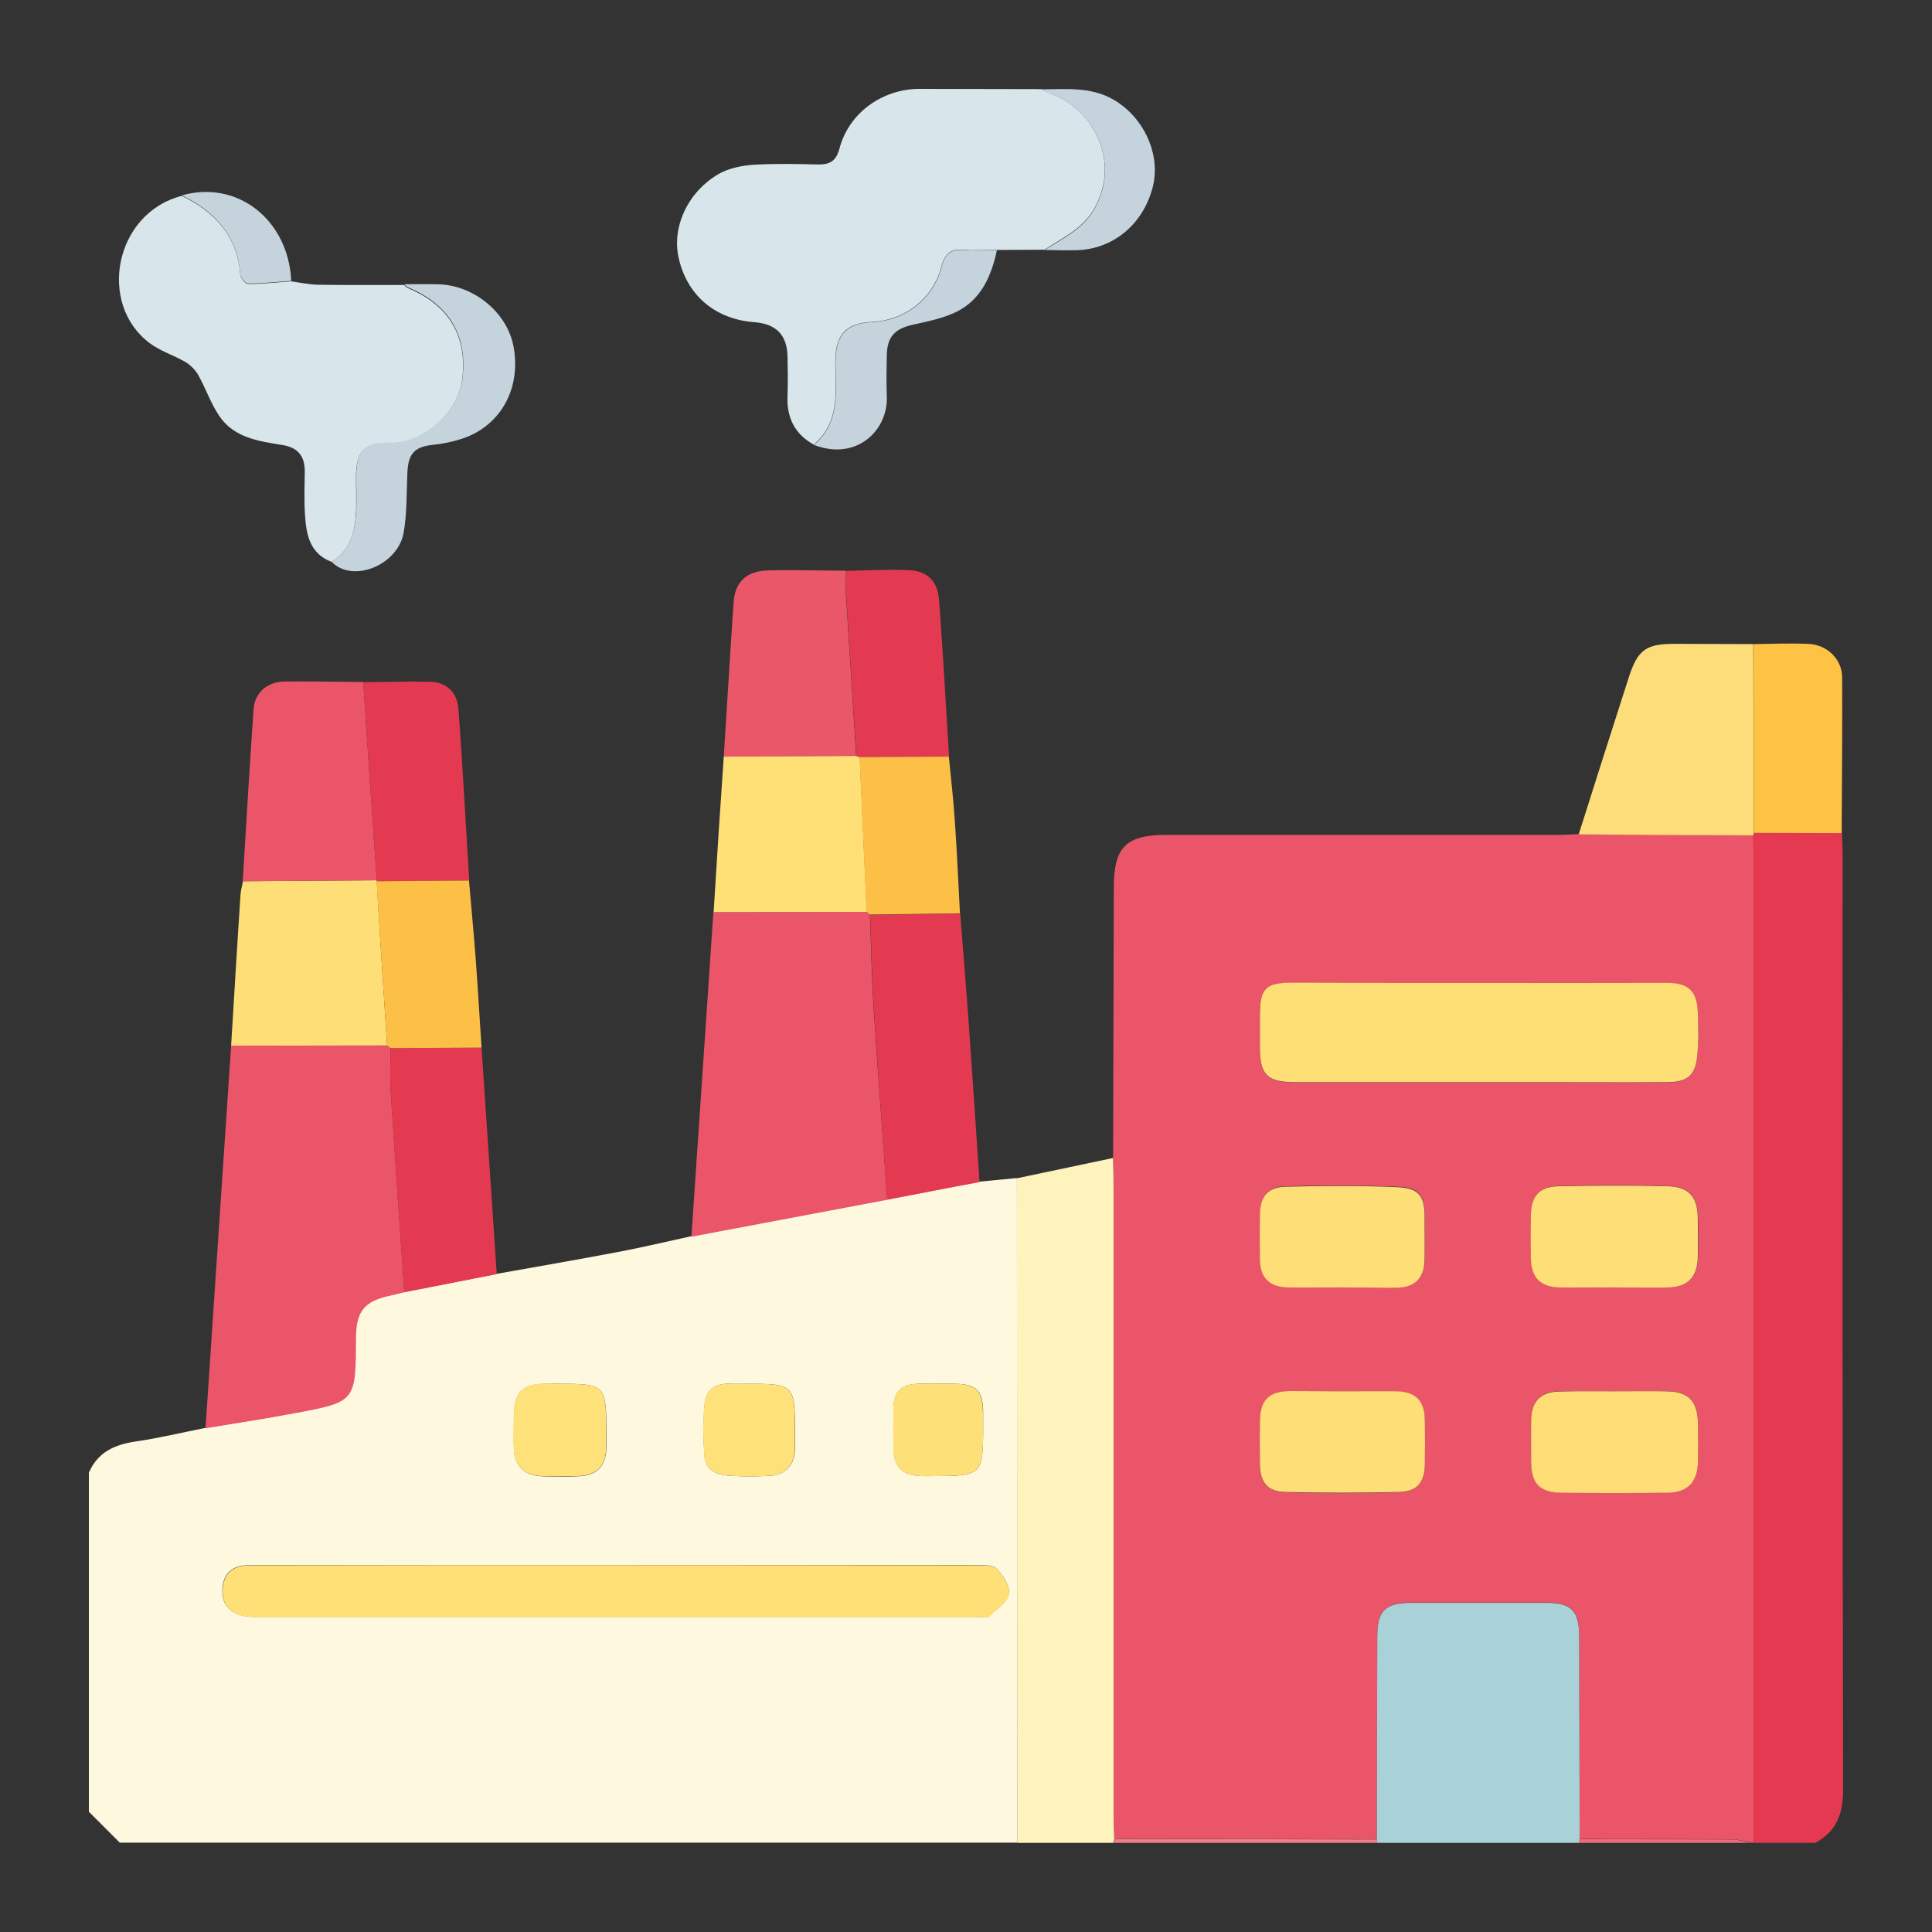 <?xml version="1.0" encoding="utf-8"?>
<!-- Generator: Adobe Illustrator 25.2.3, SVG Export Plug-In . SVG Version: 6.00 Build 0)  -->
<svg version="1.1" id="Livello_1" xmlns="http://www.w3.org/2000/svg" xmlns:xlink="http://www.w3.org/1999/xlink" x="0px" y="0px"
	 viewBox="0 0 800 800" style="enable-background:new 0 0 800 800;" xml:space="preserve">
<rect x="0" y="0" width="800" height="800" fill="#333333" stroke="none"/>
<style type="text/css">
	.st0{fill:#EA5569;}
	.st1{fill:#FEF8DE;}
	.st2{fill:#E43950;}
	.st3{fill:#FEF2BD;}
	.st4{fill:#A8D2D7;}
	.st5{fill:#EF7F85;}
	.st6{fill:#ED6C7D;}
	.st7{fill:#D8E6EB;}
	.st8{fill:#FDDD7A;}
	.st9{fill:#E43A51;}
	.st10{fill:#FEDF77;}
	.st11{fill:#EA5769;}
	.st12{fill:#FEE077;}
	.st13{fill:#FEC244;}
	.st14{fill:#FDC047;}
	.st15{fill:#C5D3DD;}
	.st16{fill:#FEDF76;}
	.st17{fill:#FEDD76;}
	.st18{fill:#FEDE76;}
	.st19{fill:#FEE179;}
	.st20{fill:#FEE078;}
</style>
<g>
	<path class="st0" d="M460.9,479.4c0.1-37.3,0.2-74.5,0.3-111.8c0-16.9,5-21.9,22-21.9c54,0,108.1,0,162.1,0c2.8,0,5.7-0.2,8.5-0.3
		c24.1,0.1,48.1,0.2,72.2,0.4c0.1,3.3,0.2,6.6,0.2,9.9c0,135.8,0,271.5,0,407.3c-0.5,0-0.9,0-1.4,0c-2.4-0.5-4.9-1.3-7.3-1.4
		c-21.1-0.1-42.3-0.1-63.4-0.1c-0.1-28.1-0.1-56.2-0.2-84.3c0-10.4-3.2-13.6-13.4-13.6c-18.7,0-37.3,0-56,0
		c-11,0-14.2,3.3-14.2,14.4c-0.1,27.9-0.1,55.7-0.2,83.6c-36.2-0.1-72.4-0.1-108.7-0.2c-0.1-3.3-0.3-6.6-0.3-9.9
		c0-86.7,0-173.4,0-260.1C461.1,487.5,460.9,483.4,460.9,479.4z M612.5,407c-25.8,0-51.5,0-77.3,0c-11.2,0-13.5,2.3-13.5,13.8
		c0,4.3,0,8.5,0,12.8c0,11.6,3,14.6,14.6,14.6c33.6,0,67.1,0,100.7,0c17.7,0,35.5,0,53.2,0c8.4,0,11.8-2.7,12.6-11
		c0.6-6.1,0.5-12.3,0.2-18.4c-0.4-8.5-4-11.7-12.5-11.7C664.5,406.9,638.5,407,612.5,407z M668.6,576.1c-7.6,0-15.1-0.1-22.7,0
		c-7.9,0.1-11.7,3.9-11.9,11.7c-0.1,5.7-0.1,11.3,0,17c0.1,9.3,3.5,13.1,12.6,13.2c14.6,0.2,29.3,0.2,43.9,0
		c8.4-0.1,12.4-4.4,12.6-12.9c0.1-5.2,0.1-10.4,0-15.6c-0.2-9.6-3.9-13.3-13.3-13.5C682.7,576,675.6,576.1,668.6,576.1z
		 M667.7,533.1c7.8,0,15.6,0.2,23.4-0.1c7.8-0.2,11.6-4.1,12-11.9c0.3-5.7,0.2-11.3,0-17c-0.2-8.6-3.8-12.8-12.4-13
		c-15.1-0.4-30.2-0.4-45.3,0c-7.9,0.2-11.2,4.2-11.4,12.3c-0.1,5.9-0.1,11.8,0,17.7c0.2,7.9,3.9,11.7,11.8,11.9
		C653,533.3,660.4,533.1,667.7,533.1z M556.3,576.1c-7.3,0-14.7-0.1-22,0c-8.9,0.1-12.5,3.7-12.6,12.4c-0.1,5.9-0.1,11.8,0,17.7
		c0.1,7.5,3,11.4,10.3,11.7c15.8,0.5,31.7,0.5,47.5,0c7.3-0.2,10.4-4.2,10.5-11.5c0.1-6.1,0.1-12.3,0-18.4
		c-0.1-7.8-3.8-11.6-11.7-11.8C570.9,576,563.6,576.1,556.3,576.1z M555.4,533.1c7.8,0,15.6,0.2,23.4-0.1
		c7.4-0.2,11.1-4.1,11.2-11.6c0.1-5.9,0.1-11.8,0-17.7c-0.1-8.6-2.3-12-11-12.3c-15.6-0.6-31.2-0.6-46.7-0.2
		c-7.4,0.2-10.4,4.2-10.5,11.5c-0.1,6.1-0.1,12.3,0,18.4c0.1,7.8,3.8,11.7,11.7,11.8C540.7,533.3,548.1,533.1,555.4,533.1z"/>
	<path class="st1" d="M405.5,489.3c5.2-0.5,10.4-1,15.6-1.5c0,91.7,0.1,183.5,0.1,275.2c-123.9,0-247.7,0-371.6,0
		c-4.3-4.3-8.5-8.5-12.8-12.8c0-46.8,0-93.6,0-140.4c3.7-8.5,10.6-11.6,19.3-12.9c9.7-1.4,19.2-3.7,28.8-5.6
		c12.3-2.1,24.6-3.9,36.8-6.2c25.4-4.8,25.4-4.9,25.5-30.8c0-11.5,3.4-15.7,14.6-18c1.8-0.4,3.6-0.9,5.4-1.3
		c12.8-2.5,25.5-5,38.3-7.5c16.8-3,33.7-5.9,50.5-9.1c10.1-1.9,20.1-4.3,30.2-6.5c27-5.1,54-10.2,81.1-15.3
		C380.1,494.3,392.8,491.8,405.5,489.3z M255.2,648.1c-49.1,0-98.3,0-147.4,0c-2.1,0-4.3-0.1-6.4,0.1c-5.8,0.5-8.9,3.8-9.3,9.6
		c-0.5,7.5,4.2,11.7,13.3,11.7c99.9,0,199.9,0,299.8,0c1.4,0,3.3,0.5,4.2-0.2c3.1-2.8,7.6-5.7,8.3-9.2c0.7-3.1-2.3-7.8-5-10.5
		c-1.7-1.7-5.7-1.5-8.7-1.5C354.5,648,304.8,648.1,255.2,648.1z M232.3,573c-1.9,0-3.8,0-5.7,0c-10.5,0-13.8,3.4-13.8,14
		c0,4.3-0.1,8.5,0,12.8c0.3,7.3,4.2,11.2,11.6,11.5c5,0.2,9.9,0.2,14.9,0c7.8-0.2,11.6-4.1,11.8-11.8c0-2.6,0-5.2,0-7.8
		C251,573.7,250.3,573,232.3,573z M310,573c-2.6,0-5.2,0.1-7.8,0c-5.9-0.3-9.9,2.6-10.4,8.2c-0.7,7.2-0.6,14.5-0.1,21.7
		c0.5,6.1,5.4,7.9,10.7,8.2c5.4,0.3,10.8,0.3,16.3,0c6.8-0.4,10.4-4.6,10.5-11.5c0-2.6,0-5.2,0-7.8C329.1,573.5,328.6,573,310,573z
		 M407.1,591.5c0-2.4,0-4.7,0-7.1c-0.1-8.5-2.9-11.3-11.5-11.4c-5.2-0.1-10.4-0.2-15.6,0c-6.9,0.3-9.9,3.3-10,10
		c-0.1,5.7-0.1,11.3,0,17c0.1,7,3.2,10.4,10.1,11.1c2.3,0.2,4.7,0.1,7.1,0.1C406.4,611.2,407.1,610.5,407.1,591.5z"/>
	<path class="st2" d="M726.1,763.1c0-135.8,0-271.5,0-407.3c0-3.3-0.1-6.6-0.2-9.9c0.1-0.3,0.2-0.6,0.3-1c12.2,0,24.3,0.1,36.5,0.1
		c0.1,3.1,0.3,6.1,0.3,9.2c0,129-0.1,257.9,0.2,386.9c0,10.1-2.8,17.2-11.5,22C743.1,763.1,734.6,763.1,726.1,763.1z"/>
	<path class="st3" d="M421.2,763.1c0-91.7-0.1-183.5-0.1-275.2c13.3-2.8,26.5-5.6,39.8-8.4c0.1,4,0.2,8,0.2,12
		c0,86.7,0,173.4,0,260.1c0,3.3,0.2,6.6,0.3,9.9c-0.2,0.5-0.4,1.1-0.5,1.6C447.6,763.1,434.4,763.1,421.2,763.1z"/>
	<path class="st4" d="M570.1,761.7c0.1-27.9,0.1-55.7,0.2-83.6c0-11.2,3.2-14.4,14.2-14.4c18.7,0,37.3,0,56,0
		c10.2,0,13.3,3.3,13.4,13.6c0.1,28.1,0.1,56.2,0.2,84.3c-0.1,0.5-0.2,1-0.2,1.5c-27.9,0-55.8,0-83.7,0
		C570.2,762.6,570.2,762.1,570.1,761.7z"/>
	<path class="st5" d="M570.1,761.7c0.2,0.5,0.2,0.9,0,1.4c-36.4,0-72.8,0-109.2,0c0.2-0.5,0.4-1.1,0.5-1.6
		C497.6,761.5,533.9,761.6,570.1,761.7z"/>
	<path class="st6" d="M653.7,763.1c0.1-0.5,0.2-1,0.2-1.5c21.1,0,42.3,0,63.4,0.1c2.4,0,4.9,0.9,7.3,1.4
		C701,763.1,677.4,763.1,653.7,763.1z"/>
	<path class="st7" d="M337.5,184.4c-8.4-4.4-11.9-11.5-11.4-20.9c0.2-5.2,0.1-10.4,0-15.6c-0.1-9.1-4.6-13.8-13.8-14.5
		c-16.2-1.2-27.9-11.2-31.3-26.7c-2.9-13,4.1-27.8,17.2-35c4.2-2.2,9.4-3.2,14.2-3.5c8.7-0.5,17.5-0.3,26.2-0.1
		c4.8,0.1,7.6-1.2,9-6.6c3.9-14.8,17.8-24.7,33.2-24.7c16.8,0,33.5,0.1,50.3,0.1c1.2,0.6,2.4,1.3,3.7,1.8
		c17.8,6.1,29.4,28,18.4,47.5c-4.8,8.6-13.2,12.2-20.7,17.2c-6.6,0-13.2,0.1-19.8,0.1c-4.7,0-9.5,0.3-14.1-0.1
		c-5.3-0.4-7.5,2.1-8.8,7c-3.4,13.2-15.1,22.3-28.9,22.9c-10.3,0.5-14.8,5.1-15,15.5c-0.2,12.2,2.4,25.1-8.4,34.8
		C337.5,183.9,337.5,184.2,337.5,184.4z"/>
	<path class="st0" d="M167.4,535.1c-1.8,0.4-3.6,0.9-5.4,1.3c-11.2,2.3-14.6,6.5-14.6,18c-0.1,26-0.1,26.1-25.5,30.8
		c-12.2,2.3-24.6,4.2-36.8,6.2c3.5-52.8,7.1-105.6,10.6-158.4c21.5,0,43.1-0.1,64.6-0.1c0.5,0.4,1,0.8,1.4,1.1
		c0,6.1-0.3,12.3,0.1,18.4C163.6,480,165.5,507.6,167.4,535.1z"/>
	<path class="st7" d="M137.4,232.7c-9.1-3.4-10.6-11.3-11.1-19.4c-0.4-5.9-0.2-11.8-0.1-17.7c0.1-6.4-2.5-10.2-9.1-11.3
		c-9.8-1.6-20-2.9-26.2-11.9c-3.6-5.3-5.7-11.5-8.8-17.1c-1.2-2.1-3.2-4.1-5.3-5.4c-4.8-2.8-10.4-4.5-14.8-7.8
		c-21.8-16.3-14.5-53.9,13.3-61c13.7,6.7,23,16.6,24.2,32.7c0.1,1.4,2.1,3.8,3.2,3.8c6,0,11.9-0.7,17.9-1.1
		c3.6,0.5,7.3,1.3,10.9,1.4c11.9,0.2,23.9,0.1,35.8,0.1c0.5,0.4,1,1,1.6,1.3c17.2,7.1,24.9,20.2,22.4,38.6
		c-1.6,11.6-14.8,26.4-31.1,25.7c-9.7-0.4-12.8,4.2-12.8,13.9c0,5.4,0.3,10.9-0.1,16.3C146.7,221.2,144.5,228.3,137.4,232.7z"/>
	<path class="st0" d="M367.4,496.8c-27,5.1-54,10.2-81.1,15.3c3-44.8,6.1-89.6,9.1-134.4c21.1,0,42.3-0.1,63.4-0.1
		c0.5,0.4,0.9,0.8,1.4,1.1c0.5,12.7,0.7,25.4,1.5,38C363.4,443.4,365.5,470.1,367.4,496.8z"/>
	<path class="st8" d="M726.2,344.9c-0.1,0.3-0.2,0.6-0.3,1c-24.1-0.1-48.1-0.2-72.2-0.4c6.9-21.7,13.8-43.5,20.8-65.2
		c3.7-11.3,7.1-13.7,19-13.7c10.8,0,21.7,0.1,32.5,0.1C726.1,292.8,726.1,318.8,726.2,344.9z"/>
	<path class="st9" d="M367.4,496.8c-1.9-26.7-3.9-53.3-5.6-80c-0.8-12.7-1-25.4-1.5-38c12.4-0.2,24.8-0.3,37.3-0.5
		c1.2,15.5,2.5,30.9,3.6,46.4c1.5,21.6,3,43.2,4.4,64.8C392.8,491.8,380.1,494.3,367.4,496.8z"/>
	<path class="st10" d="M160.3,432.9c-21.6,0-43.1,0.1-64.6,0.1c1.3-20.9,2.5-41.8,3.9-62.6c0.1-1.8,0.7-3.7,1-5.5
		c18.5-0.1,37-0.3,55.5-0.4l-0.1,0.4C157.3,387.6,158.8,410.3,160.3,432.9z"/>
	<path class="st0" d="M156,364.5c-18.5,0.1-37,0.3-55.5,0.4c1.5-23.7,2.8-47.4,4.5-71.2c0.5-6.9,5.6-11.4,12.9-11.5
		c10.8-0.1,21.7,0.1,32.5,0.2C152.2,309.8,154.1,337.2,156,364.5z"/>
	<path class="st11" d="M299.7,313.3c1.4-21.4,2.6-42.8,4.1-64.2c0.6-8.2,5.4-12.6,14-12.9c10.8-0.3,21.7,0.1,32.5,0.1
		c0,2.8-0.2,5.7-0.1,8.5c1.4,22.7,2.9,45.4,4.3,68.1C336.3,313.1,318,313.2,299.7,313.3z"/>
	<path class="st12" d="M299.7,313.3c18.3-0.1,36.6-0.2,55-0.3c0.4,0.2,0.8,0.4,1.3,0.5c1,21.4,1.9,42.7,2.9,64.1
		c-21.1,0-42.3,0.1-63.4,0.1C296.8,356.2,298.2,334.8,299.7,313.3z"/>
	<path class="st9" d="M167.4,535.1c-1.9-27.6-3.9-55.1-5.6-82.7c-0.4-6.1-0.1-12.2-0.1-18.4c12.6-0.1,25.1-0.1,37.7-0.2
		c2.1,31.3,4.2,62.5,6.3,93.8C192.9,530.1,180.2,532.6,167.4,535.1z"/>
	<path class="st9" d="M156,364.5c-1.9-27.3-3.8-54.7-5.6-82c9.2-0.1,18.4-0.4,27.6-0.2c7,0.1,11.3,4.6,11.8,11
		c1.8,23.8,3,47.6,4.5,71.3c-12.8,0.1-25.5,0.2-38.3,0.3L156,364.5z"/>
	<path class="st9" d="M355.9,313.5c-0.4-0.1-0.9-0.3-1.3-0.5c-1.4-22.7-2.9-45.4-4.3-68.1c-0.2-2.8,0-5.7,0.1-8.5
		c8.7-0.2,17.4-0.7,26-0.3c7.4,0.3,11.8,4.4,12.4,12c1.7,21.8,2.8,43.5,4.2,65.3C380.6,313.4,368.2,313.5,355.9,313.5z"/>
	<path class="st13" d="M726.2,344.9c0-26.1-0.1-52.1-0.1-78.2c7.5-0.1,15.1-0.4,22.6-0.1c7.8,0.3,14.1,6.3,14.1,14
		c0.1,21.5-0.1,42.9-0.2,64.4C750.5,345,738.3,344.9,726.2,344.9z"/>
	<path class="st14" d="M155.9,364.9c12.8-0.1,25.5-0.2,38.3-0.3c0.9,10.9,2,21.9,2.8,32.8c0.9,12.1,1.6,24.3,2.4,36.4
		c-12.6,0.1-25.1,0.1-37.7,0.2c-0.5-0.4-1-0.8-1.4-1.1C158.8,410.3,157.3,387.6,155.9,364.9z"/>
	<path class="st15" d="M137.4,232.7c7.1-4.4,9.3-11.5,10-19.2c0.4-5.4,0.1-10.8,0.1-16.3c0-9.6,3.1-14.2,12.8-13.9
		c16.3,0.6,29.5-14.1,31.1-25.7c2.5-18.4-5.2-31.4-22.4-38.6c-0.6-0.3-1.1-0.8-1.6-1.3c4.5,0,9-0.1,13.5,0
		c15.1,0.1,29.3,11.7,31.8,26.1c3.1,17.5-5.7,32.9-21.8,38c-3.8,1.2-7.7,2-11.7,2.4c-7.5,0.8-10.1,3.6-10.5,11.3
		c-0.4,8.4-0.1,17-1.6,25.3C164.5,234.2,146,241.5,137.4,232.7z"/>
	<path class="st14" d="M355.9,313.5c12.3-0.1,24.7-0.1,37-0.2c0.9,9,1.9,18,2.5,27.1c0.9,12.6,1.4,25.2,2.1,37.8
		c-12.4,0.2-24.8,0.3-37.3,0.5c-0.5-0.4-0.9-0.8-1.4-1.1C357.8,356.2,356.9,334.9,355.9,313.5z"/>
	<path class="st15" d="M337.5,184.4c0-0.2-0.1-0.6,0.1-0.7c10.8-9.7,8.2-22.6,8.4-34.8c0.2-10.4,4.7-15,15-15.5
		c13.8-0.6,25.5-9.7,28.9-22.9c1.2-4.8,3.4-7.4,8.8-7c4.7,0.4,9.4,0.1,14.1,0.1c-2.3,10.7-6.5,20.5-16.9,25.6
		c-5.6,2.7-11.9,3.9-18.1,5.3c-7.3,1.7-10.4,4.9-10.6,12.5c-0.1,5.7-0.2,11.3,0,17C367.9,177.7,355.2,190.9,337.5,184.4z"/>
	<path class="st15" d="M432.6,103.5c7.6-4.9,15.9-8.6,20.7-17.2c10.9-19.5-0.6-41.4-18.4-47.5c-1.3-0.4-2.5-1.2-3.7-1.8
		c11-0.1,22.1-1.3,32,5.6c11.6,8,17.6,22.8,13.9,35.7c-4.2,14.9-16.3,24.8-31.1,25.3C441.6,103.7,437.1,103.6,432.6,103.5z"/>
	<path class="st15" d="M120.6,116.3c-6,0.4-11.9,1.1-17.9,1.1c-1.1,0-3.1-2.4-3.2-3.8c-1.2-16-10.5-26-24.2-32.7
		C98.2,74.4,119.4,90.9,120.6,116.3z"/>
	<path class="st16" d="M612.5,407c26,0,52,0,78,0c8.5,0,12.1,3.3,12.5,11.7c0.3,6.1,0.4,12.3-0.2,18.4c-0.8,8.3-4.1,11-12.6,11
		c-17.7,0.1-35.5,0-53.2,0c-33.6,0-67.1,0-100.7,0c-11.6,0-14.6-3-14.6-14.6c0-4.3,0-8.5,0-12.8c0-11.5,2.3-13.8,13.5-13.8
		C561,407,586.8,407,612.5,407z"/>
	<path class="st17" d="M668.6,576.1c7.1,0,14.2-0.1,21.2,0c9.4,0.1,13.1,3.9,13.3,13.5c0.1,5.2,0.1,10.4,0,15.6
		c-0.2,8.5-4.2,12.8-12.6,12.9c-14.6,0.2-29.3,0.2-43.9,0c-9.2-0.1-12.6-3.9-12.6-13.2c0-5.7-0.1-11.3,0-17
		c0.2-7.8,4-11.6,11.9-11.7C653.5,576,661,576.1,668.6,576.1z"/>
	<path class="st18" d="M667.7,533.1c-7.3,0-14.6,0.1-22,0c-7.8-0.2-11.6-4-11.8-11.9c-0.1-5.9-0.1-11.8,0-17.7
		c0.1-8.1,3.4-12.1,11.4-12.3c15.1-0.3,30.2-0.4,45.3,0c8.7,0.2,12.3,4.4,12.4,13c0.1,5.7,0.2,11.3,0,17c-0.4,7.8-4.2,11.6-12,11.9
		C683.3,533.3,675.5,533.1,667.7,533.1z"/>
	<path class="st18" d="M556.3,576.1c7.3,0,14.7-0.1,22,0c7.9,0.2,11.6,3.9,11.7,11.8c0.1,6.1,0.1,12.3,0,18.4
		c-0.1,7.4-3.1,11.3-10.5,11.5c-15.8,0.4-31.7,0.4-47.5,0c-7.3-0.2-10.2-4.2-10.3-11.7c-0.1-5.9-0.1-11.8,0-17.7
		c0.1-8.7,3.7-12.3,12.6-12.4C541.6,576,549,576.1,556.3,576.1z"/>
	<path class="st18" d="M555.4,533.1c-7.3,0-14.7,0.1-22,0c-7.9-0.2-11.6-4-11.7-11.8c-0.1-6.1-0.1-12.3,0-18.4
		c0.1-7.3,3.1-11.3,10.5-11.5c15.6-0.4,31.2-0.5,46.7,0.2c8.7,0.4,11,3.7,11,12.3c0,5.9,0.1,11.8,0,17.7
		c-0.1,7.4-3.8,11.4-11.2,11.6C571,533.3,563.2,533.1,555.4,533.1z"/>
	<path class="st12" d="M255.2,648.1c49.6,0,99.2,0,148.9,0.1c3,0,7-0.2,8.7,1.5c2.7,2.7,5.6,7.4,5,10.5c-0.8,3.5-5.2,6.4-8.3,9.2
		c-0.8,0.7-2.7,0.2-4.2,0.2c-99.9,0-199.9,0-299.8,0c-9.2,0-13.8-4.2-13.3-11.7c0.4-5.8,3.5-9.1,9.3-9.6c2.1-0.2,4.3-0.1,6.4-0.1
		C156.9,648.1,206.1,648.1,255.2,648.1z"/>
	<path class="st19" d="M232.3,573c18,0,18.7,0.7,18.7,18.6c0,2.6,0,5.2,0,7.8c-0.1,7.7-3.9,11.6-11.8,11.8c-5,0.1-9.9,0.2-14.9,0
		c-7.4-0.2-11.3-4.2-11.6-11.5c-0.2-4.2-0.1-8.5,0-12.8c0.1-10.6,3.4-14,13.8-14C228.5,573,230.4,573,232.3,573z"/>
	<path class="st19" d="M310,573c18.6,0,19.1,0.5,19.1,18.8c0,2.6,0,5.2,0,7.8c-0.1,7-3.7,11.2-10.5,11.5c-5.4,0.3-10.9,0.3-16.3,0
		c-5.2-0.3-10.2-2.2-10.7-8.2c-0.5-7.2-0.6-14.5,0.1-21.7c0.5-5.6,4.5-8.5,10.4-8.2C304.8,573.1,307.4,573,310,573z"/>
	<path class="st20" d="M407.1,591.5c0,19-0.7,19.7-20,19.7c-2.4,0-4.7,0.2-7.1-0.1c-6.9-0.7-10-4.1-10.1-11.1
		c-0.1-5.7-0.1-11.3,0-17c0.1-6.7,3.2-9.8,10-10c5.2-0.2,10.4-0.1,15.6,0c8.6,0.1,11.4,2.9,11.5,11.4
		C407.2,586.8,407.1,589.1,407.1,591.5z"/>
</g>
</svg>
